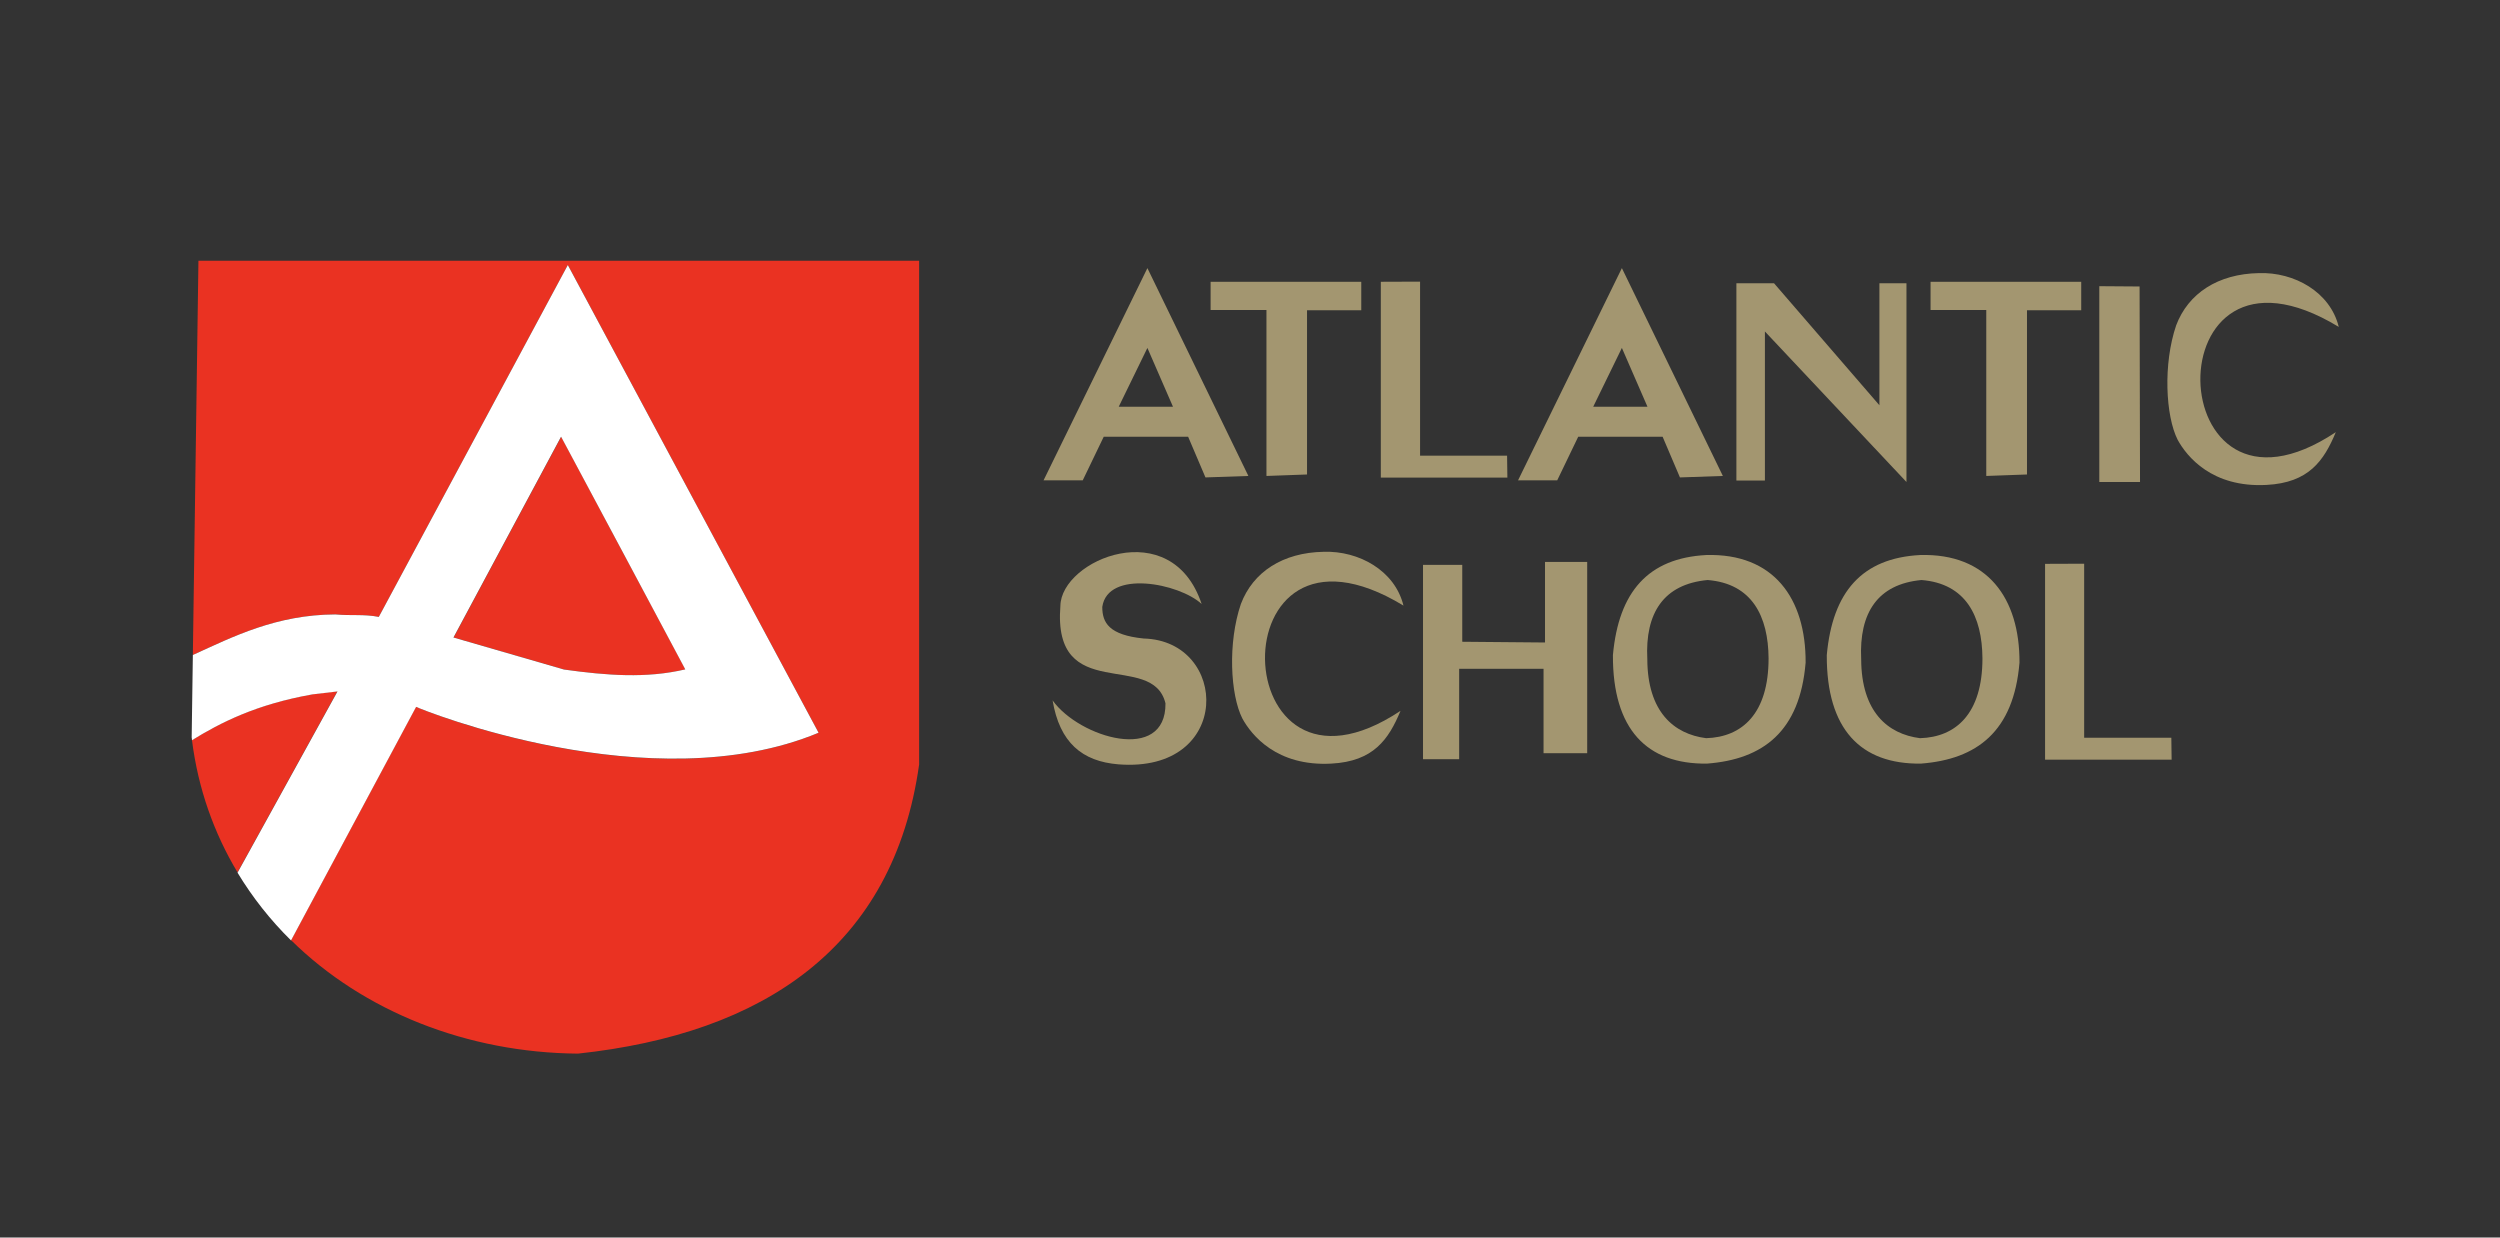 <?xml version="1.0" encoding="utf-8"?>
<!-- Generator: Adobe Illustrator 27.0.1, SVG Export Plug-In . SVG Version: 6.00 Build 0)  -->
<svg version="1.1" id="Capa_1" xmlns="http://www.w3.org/2000/svg" xmlns:xlink="http://www.w3.org/1999/xlink" x="0px" y="0px"
	 viewBox="0 0 1700.8 841.9" style="enable-background:new 0 0 1700.8 841.9;" xml:space="preserve">
<rect x="0" y="0" width="1700.8" height="841.9" fill="#333333" stroke="none"/>
<style type="text/css">
	.st0{fill:#EA3222;}
	.st1{fill:#FFFFFF;}
	.st2{fill-rule:evenodd;clip-rule:evenodd;fill:#A39670;}
</style>
<g>
	<path class="st0" d="M212.6,472.3c-38.4,6.8-62.8,19.4-82,31.2c4.2,33.3,15.1,63.5,31,90l68-123.3L212.6,472.3z"/>
	<path class="st0" d="M466.3,455.4c-28.2-52.8-56.4-105.5-84.5-158.3l-73.2,136.6l75.2,21.8C413.3,459.6,439.8,461.6,466.3,455.4z"
		/>
	<path class="st0" d="M135,177.4l-3.8,268.2c27.4-12.5,56.8-27.4,96.9-27.6c10.8,0.9,19.5-0.3,29.6,1.7l128.6-239.4l170.6,318.2
		c-113.8,47.5-270-15.5-273.9-17.7L198,639.6c49.3,48.6,120,76.6,195.2,77.2c126.5-13.6,214.7-72.5,232.1-196.7V177.4H135z"/>
	<path class="st1" d="M556.9,498.5L386.3,180.3L257.7,419.7c-10.1-2-18.8-0.7-29.6-1.7c-40.1,0.2-69.5,15.1-96.9,27.6l-0.8,56.1
		c0.1,0.6,0.2,1.2,0.2,1.9c19.3-11.9,43.6-24.4,82-31.2l17-2l-68,123.3c10.2,16.9,22.4,32.3,36.4,46.1l85.1-158.9
		C287,482.9,443.1,545.9,556.9,498.5z M381.7,297.1c28.2,52.8,56.4,105.5,84.5,158.3c-26.5,6.2-53,4.2-82.5,0.1l-75.2-21.8
		L381.7,297.1z"/>
</g>
<g id="Capa_2">
	<g>
		<path class="st2" d="M798,276.7l-17.4-40l-19.5,40H798z M709.9,326.9l70.7-144.5l68.7,141.4l-29.2,1l-11.8-27.7h-57.4l-14.3,29.7
			H709.9z"/>
		<polygon class="st2" points="889.2,322.8 889.2,211.1 926.1,211.1 926.1,191.7 823.6,191.7 823.6,210.9 861.6,210.9 861.6,323.8 
					"/>
		<polygon class="st2" points="939.4,191.7 939.4,324.9 1025.5,324.9 1025.3,310 966.1,310 966.1,191.6 		"/>
		<polygon class="st2" points="1181.3,326.9 1181.3,192.7 1206.9,192.7 1278.6,275.7 1278.6,192.7 1297,192.7 1297,327.9 
			1200.7,225.5 1200.7,326.9 		"/>
		<polygon class="st2" points="1428.2,194.7 1428.2,327.9 1455.9,327.9 1455.6,194.9 		"/>
		<path class="st2" d="M1591.1,222.4c-5.8-23.8-30.3-37.4-54.3-36.6c-27.9,0.5-48.1,13.8-56.3,35.5c-9,26.4-7.2,61.7,1,77.9
			c6.2,11.3,23.3,32.7,60.5,30.7c28.7-1.5,39-16.4,47.1-35.9C1469,373.9,1462.8,144.5,1591.1,222.4"/>
		<path class="st2" d="M817.5,410.9c-20.5-61.6-95.6-30.2-96.1,1.3c-5.4,67.8,62.7,30,71.5,66.3c0.4,41-58.5,23.5-76.8-2
			c4.8,28.7,20.1,41.5,44.8,43.5c78,6.1,75.3-84.1,17.2-85.6c-23.6-2.4-28.2-10.7-28.2-21.5C753.6,387.4,802.1,396.7,817.5,410.9"/>
		<polygon class="st2" points="968.1,384.3 968.1,516.5 992.7,516.5 992.7,455 1050.1,455 1050.1,512.4 1079.8,512.4 1079.8,382.3 
			1051.1,382.3 1051.1,437.1 994.8,436.6 994.8,384.3 		"/>
		<path class="st2" d="M1161.7,394.6c30.3,2.4,41.3,24.7,41.5,53.3c0,37.6-18,53.6-42.5,54.3c-21.9-2.8-39.9-17.9-40-53.8
			C1119.1,416.9,1131.9,397.4,1161.7,394.6 M1160.8,377.6c-39.5,2.1-59.6,25-63.5,68.1c-0.2,50.5,23.1,74.3,64,73.8
			c38.1-2.9,63.2-21.8,67.1-68.7C1228.6,406.9,1206.5,376.3,1160.8,377.6z"/>
		<polygon class="st2" points="1391.3,383.6 1391.3,516.8 1477.4,516.8 1477.2,501.9 1417.9,501.9 1417.9,383.5 		"/>
		<path class="st2" d="M1307.2,394.6c30.3,2.4,41.3,24.7,41.5,53.3c0,37.6-18,53.6-42.5,54.3c-21.9-2.8-39.9-17.9-40-53.8
			C1264.7,416.9,1277.4,397.4,1307.2,394.6 M1306.3,377.6c-39.5,2.1-59.6,25-63.5,68.1c-0.2,50.5,23.1,74.3,64,73.8
			c38.1-2.9,63.2-21.8,67.1-68.7C1374.1,406.9,1352,376.3,1306.3,377.6z"/>
		<path class="st2" d="M954.8,412c-5.8-23.8-30.3-37.4-54.3-36.6c-27.9,0.5-48.1,13.8-56.3,35.5c-9,26.4-7.2,61.7,1,77.9
			c6.2,11.3,23.3,32.7,60.5,30.7c28.7-1.5,39-16.4,47.1-35.9C832.7,563.4,826.4,334.1,954.8,412"/>
		<path class="st2" d="M1120.8,276.7l-17.4-40l-19.5,40H1120.8z M1032.7,326.9l70.7-144.5l68.7,141.4l-29.2,1l-11.8-27.7h-57.4
			l-14.3,29.7H1032.7z"/>
		<polygon class="st2" points="1379,322.8 1379,211.1 1415.9,211.1 1415.9,191.7 1313.4,191.7 1313.4,210.9 1351.3,210.9 
			1351.3,323.8 		"/>
	</g>
</g>
</svg>
